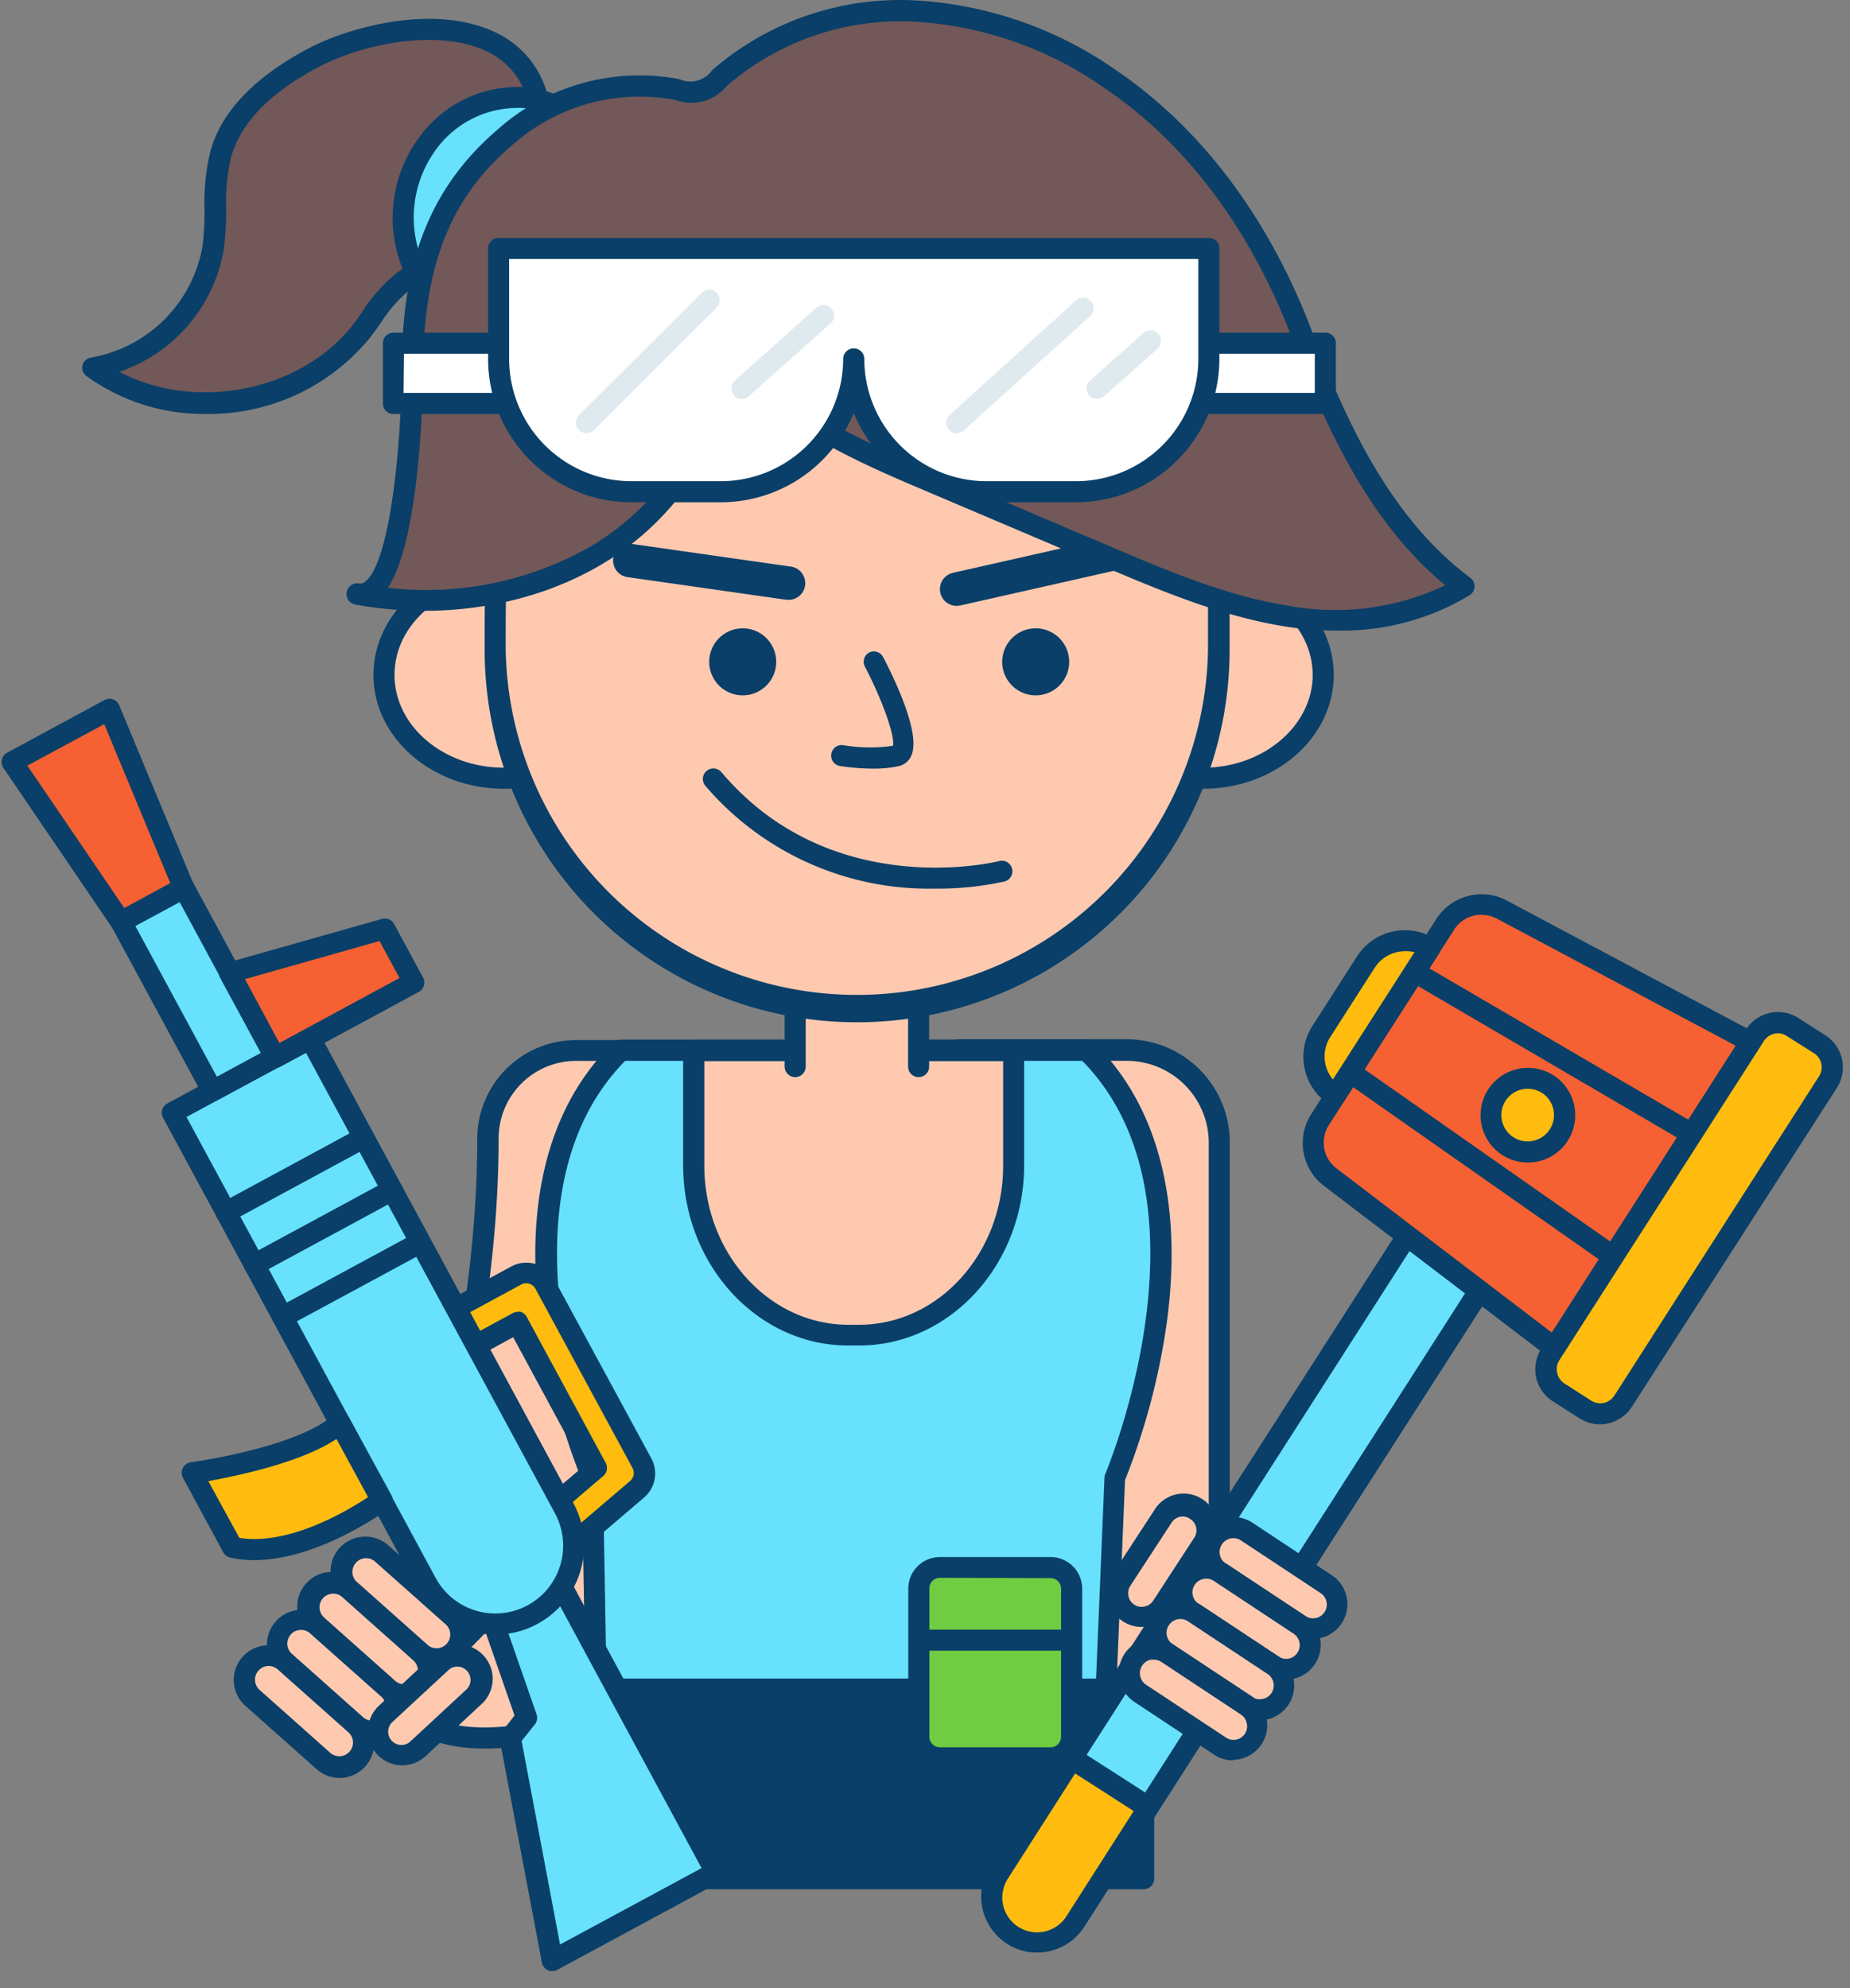 <svg xmlns="http://www.w3.org/2000/svg" width="94" height="101" fill="none">
    <rect width="100%" height="100%" fill="#808080" stroke="none"/>
    <path d="M15.972 2.9c-2.113 1.07-4.184 2.675-4.816 4.992-.406 1.509-.139 3.12-.364 4.666a7.49 7.49 0 0 1-6.057 6.116c4.078 3.023 10.504 2.14 13.64-1.835.7-.9 1.268-1.937 2.194-2.611 1.91-1.397 4.28-1.14 5.586-3.398.83-1.424 1.605-3.816 1.252-5.48C26.353.197 19.35 1.155 15.972 2.9Z"
          fill="#725858"/>
    <path d="M10.455 21.03A10.167 10.167 0 0 1 4.388 19.1a.535.535 0 0 1-.198-.535.536.536 0 0 1 .438-.401A6.956 6.956 0 0 0 10.29 12.5c.077-.633.111-1.272.101-1.91-.029-.946.065-1.892.278-2.815.535-2.086 2.27-3.879 5.073-5.35 2.14-1.108 6.421-2.226 9.44-.776a4.847 4.847 0 0 1 2.728 3.6c.348 1.756-.401 4.282-1.322 5.85-.92 1.567-2.242 2.043-3.537 2.52a8.436 8.436 0 0 0-2.193 1.07 7.157 7.157 0 0 0-1.51 1.717c-.187.268-.38.535-.583.792a10.58 10.58 0 0 1-8.31 3.832Zm-4.393-2.14c3.816 2.018 9.182 1.033 11.863-2.38.193-.247.37-.504.535-.755a7.98 7.98 0 0 1 1.793-1.959 9.333 9.333 0 0 1 2.456-1.188c1.22-.444 2.274-.83 2.98-2.05.798-1.369 1.488-3.627 1.194-5.104a3.805 3.805 0 0 0-2.14-2.841c-2.366-1.14-6.133-.46-8.482.754-2.525 1.311-4.05 2.88-4.532 4.666a10.087 10.087 0 0 0-.24 2.542c.01.687-.028 1.373-.113 2.055a7.984 7.984 0 0 1-5.314 6.26Z"
          fill="#093F68"/>
    <path d="M26.3 4.947c1.267 0 2.637.535 3.21 1.643.728 1.423-.07 3.136-.98 4.452-1.605 2.338-6.003 6.956-7.7 2.081-1.326-3.83 1.296-8.17 5.47-8.176Z"
          fill="#68E1FD"/>
    <path d="M23.121 15.8a2.588 2.588 0 0 1-.348 0c-1.097-.15-1.92-.985-2.44-2.478a6.86 6.86 0 0 1 .883-6.228 6.186 6.186 0 0 1 5.083-2.676c1.306 0 2.96.536 3.687 1.932.728 1.397.348 3.04-1.017 5.003-.32.466-3.157 4.447-5.848 4.447Zm3.178-10.317a5.126 5.126 0 0 0-4.21 2.205 5.822 5.822 0 0 0-.75 5.254c.38 1.07.91 1.68 1.579 1.772 1.605.224 3.986-2.258 5.18-3.982.77-1.112 1.556-2.675.941-3.906-.508-.995-1.787-1.348-2.734-1.348l-.006.005Z"
          fill="#093F68"/>
    <path d="M35.867 81.777a11.236 11.236 0 0 1-3.425 4.2C30.5 87.386 28.087 88 25.7 88.237c-2.044.203-4.532-.091-5.463-1.926-.685-1.354-.209-2.98.246-4.43 2.381-7.62 4.28-16.054 4.318-24.08a4.468 4.468 0 0 1 4.468-4.463h8.733c.669 0-.535 23.716-1.124 25.781a16.045 16.045 0 0 1-1.011 2.66Z"
          fill="#FFC9B0"/>
    <path d="M24.608 88.83c-2.365 0-4.104-.803-4.847-2.28-.803-1.605-.22-3.462.208-4.816 2.884-9.225 4.281-17.042 4.281-23.897a5.014 5.014 0 0 1 5.003-4.998h8.733a.626.626 0 0 1 .46.236c.15.198.535.727-.027 12.762-.273 5.688-.711 12.307-1.043 13.468-.27.936-.618 1.847-1.044 2.723a11.718 11.718 0 0 1-3.59 4.399c-1.787 1.3-4.077 2.07-7.004 2.36-.38.021-.76.042-1.13.042Zm4.661-34.936a3.938 3.938 0 0 0-3.933 3.927c0 6.956-1.428 14.886-4.345 24.218-.39 1.263-.883 2.83-.278 4.03.926 1.824 3.746 1.754 4.939 1.637 2.729-.273 4.848-.98 6.48-2.14a10.649 10.649 0 0 0 3.253-4.008c.402-.819.73-1.671.98-2.547.593-2.066 1.562-22.19 1.24-25.096l-8.336-.021Z"
          fill="#093F68"/>
    <path d="M61.953 85.969H48.752V53.355h8.524a4.698 4.698 0 0 1 4.698 4.698V85.97h-.021Z" fill="#FFC9B0"/>
    <path d="M61.952 86.505h-13.2a.535.535 0 0 1-.535-.535V53.33a.535.535 0 0 1 .535-.535h8.502a5.244 5.244 0 0 1 5.233 5.238V85.97a.535.535 0 0 1-.535.535Zm-12.665-1.07h12.13V58.06a4.168 4.168 0 0 0-4.163-4.168h-7.967v31.543Z"
          fill="#093F68"/>
    <path d="m30.098 75.111.193 10.756h25.914l.434-10.756s6.137-14.319-1.434-21.724H31.543c-7.577 7.379-1.445 21.724-1.445 21.724Z"
          fill="#68E1FD"/>
    <path d="M56.206 86.373H30.29a.535.535 0 0 1-.535-.535l-.192-10.653a34.44 34.44 0 0 1-2.14-8.128c-.787-6.068.497-10.943 3.745-14.09a.535.535 0 0 1 .374-.154H55.21c.14 0 .275.056.375.155 3.21 3.146 4.51 8.026 3.719 14.089a34.748 34.748 0 0 1-2.14 8.133l-.445 10.659a.536.536 0 0 1-.513.524Zm-25.39-1.07h24.876l.428-10.242c0-.064.015-.128.043-.187.059-.139 5.816-13.875-1.172-20.98H31.763c-6.994 7.116-1.231 20.868-1.172 20.98a.537.537 0 0 1 .043.204l.182 10.225Z"
          fill="#093F68"/>
    <path d="M51.502 53.36v5.838c0 4.762-3.52 8.625-7.86 8.625h-.535c-4.34 0-7.86-3.863-7.86-8.625V53.36h16.255Z"
          fill="#FFC9B0"/>
    <path d="M43.642 68.355h-.535c-4.629 0-8.396-4.11-8.396-9.16v-5.838a.535.535 0 0 1 .535-.535h16.256a.535.535 0 0 1 .535.535v5.838c0 5.05-3.767 9.16-8.395 9.16Zm-7.855-14.447v5.303c0 4.462 3.285 8.09 7.325 8.09h.535c4.04 0 7.325-3.628 7.325-8.09v-5.303H35.787Z"
          fill="#093F68"/>
    <path d="M40.404 54.188v-3.607h6.272v3.607" fill="#FFC9B0"/>
    <path d="M46.676 54.72a.535.535 0 0 1-.535-.535v-3.071h-5.202v3.071a.535.535 0 1 1-1.07 0v-3.607a.535.535 0 0 1 .535-.535h6.272a.535.535 0 0 1 .535.535v3.607a.535.535 0 0 1-.535.535Z"
          fill="#093F68"/>
    <path d="M25.614 39.534c3.366 0 6.095-2.35 6.095-5.25 0-2.898-2.729-5.248-6.095-5.248-3.366 0-6.094 2.35-6.094 5.249 0 2.899 2.729 5.25 6.095 5.25Z"
          fill="#FFC9B0"/>
    <path d="M25.604 40.071c-3.655 0-6.63-2.595-6.63-5.784 0-3.19 2.986-5.785 6.63-5.785 3.644 0 6.63 2.596 6.63 5.785s-2.965 5.784-6.63 5.784Zm0-10.498c-3.066 0-5.56 2.113-5.56 4.714 0 2.6 2.494 4.714 5.56 4.714 3.066 0 5.56-2.14 5.56-4.714 0-2.574-2.484-4.714-5.56-4.714Z"
          fill="#093F68"/>
    <path d="M61.139 39.534c3.366 0 6.095-2.35 6.095-5.25 0-2.898-2.729-5.248-6.095-5.248-3.366 0-6.095 2.35-6.095 5.249 0 2.899 2.729 5.25 6.095 5.25Z"
          fill="#FFC9B0"/>
    <path d="M61.139 40.071c-3.655 0-6.63-2.595-6.63-5.784 0-3.19 2.975-5.785 6.63-5.785s6.63 2.596 6.63 5.785-2.975 5.784-6.63 5.784Zm0-10.498c-3.066 0-5.56 2.113-5.56 4.714 0 2.6 2.494 4.714 5.56 4.714 3.066 0 5.56-2.14 5.56-4.714 0-2.574-2.494-4.714-5.56-4.714Z"
          fill="#093F68"/>
    <path d="M54.713 18.725a17.557 17.557 0 0 1-6.507-1.493c-3.21-1.493-5.929-3.815-8.487-6.239-1.685 4.618-6.357 7.33-10.701 9.632-.926.497-2.14.979-2.949.326-.899 3.863-.925 8.096-.925 12.045a18.38 18.38 0 0 0 36.755 0V18.731c-2.376-.006-4.8.133-7.186-.006Z"
          fill="#FFC9B0"/>
    <path d="M43.54 51.934a18.931 18.931 0 0 1-18.915-18.91c0-3.623 0-8.123.936-12.163a.535.535 0 0 1 .343-.385.535.535 0 0 1 .535.085c.449.359 1.225.236 2.365-.38 4.601-2.477 8.86-5.056 10.434-9.374a.535.535 0 0 1 .872-.204c2.301 2.183 5.089 4.623 8.342 6.148 1.993.881 4.137 1.37 6.314 1.44 1.547.09 3.141.064 4.688.037.83 0 1.66-.01 2.488-.032a.535.535 0 0 1 .535.535v14.292a18.932 18.932 0 0 1-18.937 18.91ZM26.46 21.76c-.765 3.745-.765 7.898-.765 11.237a17.845 17.845 0 0 0 35.685 0v-13.73l-1.932.031c-1.562 0-3.178.054-4.767-.037a17.9 17.9 0 0 1-6.7-1.541c-3.114-1.472-5.79-3.708-8.058-5.8-1.884 4.216-6.106 6.768-10.632 9.203-.792.428-1.873.899-2.831.637Z"
          fill="#093F68"/>
    <path d="M52.583 35.324a1.702 1.702 0 1 0 0-3.403 1.702 1.702 0 0 0 0 3.403ZM37.697 35.324a1.702 1.702 0 1 0 0-3.403 1.702 1.702 0 0 0 0 3.403ZM44.332 39.047a11.333 11.333 0 0 1-1.659-.134.533.533 0 0 1-.433-.62.535.535 0 0 1 .62-.434c.832.139 1.68.148 2.515.027.102-.492-.535-2.312-1.428-4.019a.536.536 0 0 1 .224-.722.534.534 0 0 1 .696.225c.6 1.145 1.932 3.922 1.44 5.008a.904.904 0 0 1-.616.535 5.691 5.691 0 0 1-1.36.134ZM40.008 30.461h-.117l-8.027-1.145a.851.851 0 0 1 .236-1.685l8.026 1.145a.85.85 0 0 1-.123 1.696l.005-.01ZM48.613 30.78a.85.85 0 0 1-.188-1.68l7.914-1.787a.85.85 0 0 1 .375 1.659L48.8 30.758c-.062.012-.124.02-.187.021ZM47.542 45.142A14.945 14.945 0 0 1 35.83 39.91a.536.536 0 0 1 .82-.69c5.607 6.645 14.024 4.548 14.11 4.526a.536.536 0 1 1 .267 1.038 15.79 15.79 0 0 1-3.484.36Z"
          fill="#093F68"/>
    <path d="M56.42 4.035A19.231 19.231 0 0 0 46.472.568a14.1 14.1 0 0 0-9.85 3.376 2.675 2.675 0 0 1-1.108.728 2.772 2.772 0 0 1-1.215-.102c-3.034-.637-6.287.428-8.647 2.44-3.714 3.162-4.677 7.085-4.709 11.772 0 1.263-.24 11.89-2.798 11.419a17.61 17.61 0 0 0 12.259-2.034c3.611-2.21 6.25-6.11 6.533-10.338 2.58 3.302 6.603 5.063 10.456 6.7l8.957 3.804c2.895 1.226 5.827 2.467 8.93 2.97 3.104.503 6.454.198 9.097-1.488-4.099-3.05-6.42-7.924-8.197-12.708-1.927-5.137-5.153-9.953-9.76-13.072Z"
          fill="#725858"/>
    <path d="M67.94 32.034c-.92 0-1.838-.074-2.745-.224-3.21-.536-6.17-1.782-9.054-3.002l-8.957-3.805c-3.21-1.359-7.122-3.023-9.862-5.923a14.238 14.238 0 0 1-6.64 9.524c-3.537 2.14-8.139 2.927-12.628 2.108a.543.543 0 1 1 .192-1.07.363.363 0 0 0 .321-.101c1.306-1.07 1.825-7.197 1.846-10.798.027-3.987.632-8.562 4.896-12.184A10.83 10.83 0 0 1 34.406 4l.14.032a1.354 1.354 0 0 0 1.636-.46l.075-.07A14.57 14.57 0 0 1 46.494.02a19.702 19.702 0 0 1 10.225 3.553c5.495 3.745 8.455 9.294 9.964 13.313 1.685 4.468 3.954 9.439 8.026 12.467a.535.535 0 0 1 .144.697.536.536 0 0 1-.176.186 12.554 12.554 0 0 1-6.737 1.798ZM36.937 17.276a.535.535 0 0 1 .423.21c2.557 3.268 6.64 5.002 10.241 6.533l8.958 3.804c2.825 1.199 5.747 2.44 8.807 2.932 2.73.528 5.557.17 8.07-1.022-3.89-3.21-6.095-8.074-7.749-12.457-1.455-3.868-4.28-9.23-9.567-12.804A18.675 18.675 0 0 0 46.472 1.1a13.484 13.484 0 0 0-9.476 3.21l-.075.064a2.328 2.328 0 0 1-2.58.712l-.133-.027a9.739 9.739 0 0 0-8.192 2.323c-3.136 2.675-4.484 6.073-4.522 11.376 0 .93-.107 8.561-1.787 11.103a16.855 16.855 0 0 0 10.434-2.178c3.607-2.205 6.015-6.004 6.277-9.915a.535.535 0 0 1 .519-.493Z"
          fill="#093F68"/>
    <path d="M67.362 17.439H19.991v3.06h47.371v-3.06Z" fill="#fff"/>
    <path d="M67.34 21.031H19.99a.535.535 0 0 1-.534-.535v-3.06a.535.535 0 0 1 .535-.536h47.35a.535.535 0 0 1 .535.536v3.06a.535.535 0 0 1-.535.535Zm-46.836-1.07h46.302v-1.99h-46.28l-.022 1.99Z"
          fill="#093F68"/>
    <path d="M43.38 12.62H25.335v5.613a6.748 6.748 0 0 0 6.742 6.747h4.554a6.753 6.753 0 0 0 6.747-6.747 6.747 6.747 0 0 0 6.748 6.747h4.548a6.753 6.753 0 0 0 6.748-6.747V12.62H43.379Z"
          fill="#fff"/>
    <path d="M54.675 25.517h-4.548a7.294 7.294 0 0 1-6.748-4.543 7.303 7.303 0 0 1-6.747 4.543h-4.554a7.288 7.288 0 0 1-7.277-7.283v-5.613a.535.535 0 0 1 .535-.535h36.087a.535.535 0 0 1 .535.535v5.613a7.293 7.293 0 0 1-7.283 7.283ZM43.38 17.699a.535.535 0 0 1 .535.535 6.218 6.218 0 0 0 6.213 6.212h4.548a6.223 6.223 0 0 0 6.213-6.212v-5.078H25.87v5.078a6.218 6.218 0 0 0 6.207 6.212h4.554a6.223 6.223 0 0 0 6.212-6.212.535.535 0 0 1 .535-.535ZM58.11 85.836h-29.5v9.615h29.5v-9.615Z"
          fill="#093F68"/>
    <path d="M58.11 95.978h-29.5a.535.535 0 0 1-.534-.535V85.81a.535.535 0 0 1 .535-.535h29.5a.535.535 0 0 1 .535.535v9.632a.535.535 0 0 1-.536.535Zm-28.964-1.07h28.43v-8.562h-28.43v8.561Z"
          fill="#093F68"/>
    <path d="m77.534 61.883-22.896 35.7a2.306 2.306 0 0 1-3.88-2.487l22.897-35.718 3.88 2.505Z" fill="#68E1FD"/>
    <path d="M52.695 99.19a2.841 2.841 0 0 1-2.766-2.232 2.805 2.805 0 0 1 .38-2.14l22.918-35.712a.535.535 0 0 1 .337-.23.535.535 0 0 1 .401.07l3.88 2.482a.537.537 0 0 1 .16.744L55.087 97.889a2.827 2.827 0 0 1-2.392 1.3Zm21.12-39.062L51.208 95.395a1.768 1.768 0 1 0 2.975 1.91L76.79 62.039l-2.975-1.91Z"
          fill="#093F68"/>
    <path d="m79.707 69.034-12.125-9.24a2.178 2.178 0 0 1-.536-2.911l6.368-9.932a2.178 2.178 0 0 1 2.863-.749l13.457 7.16a2.183 2.183 0 0 1 .814 3.103l-7.69 12.013a2.188 2.188 0 0 1-3.151.556Z"
          fill="#F56132"/>
    <path d="M81.034 70.013a2.74 2.74 0 0 1-1.648-.535l-12.13-9.246a2.73 2.73 0 0 1-.638-3.623l6.368-9.93a2.734 2.734 0 0 1 3.564-.937l13.457 7.165a2.723 2.723 0 0 1 1.354 1.706 2.755 2.755 0 0 1-.343 2.14l-7.7 12.014a2.747 2.747 0 0 1-1.814 1.209 2.844 2.844 0 0 1-.47.037ZM75.276 46.47a1.653 1.653 0 0 0-1.391.76l-6.368 9.931a1.648 1.648 0 0 0 .39 2.194l12.126 9.247a1.649 1.649 0 0 0 1.284.31 1.605 1.605 0 0 0 1.097-.733l7.706-12.013a1.648 1.648 0 0 0 .203-1.305 1.604 1.604 0 0 0-.819-1.038l-13.457-7.16a1.66 1.66 0 0 0-.77-.182v-.01Z"
          fill="#093F68"/>
    <path d="m72.66 48.166-4.81 7.505a2.36 2.36 0 0 1-.713-3.26l2.266-3.537a2.36 2.36 0 0 1 3.258-.709Z"
          fill="#FFBC0E"/>
    <path d="M67.844 56.206a.535.535 0 0 1-.29-.086 2.895 2.895 0 0 1-.871-3.997l2.268-3.537a2.895 2.895 0 0 1 3.997-.872.535.535 0 0 1 .16.738l-4.815 7.492a.535.535 0 0 1-.332.235l-.117.027Zm3.542-7.882a1.83 1.83 0 0 0-1.536.84L67.581 52.7a1.83 1.83 0 0 0 .145 2.14l4.147-6.469a1.842 1.842 0 0 0-.487-.048Z"
          fill="#093F68"/>
    <path d="m92.13 52.943-1.362-.875a1.384 1.384 0 0 0-1.913.416L78.45 68.668c-.413.643-.227 1.5.416 1.913l1.362.875c.643.413 1.5.227 1.913-.416l10.405-16.185c.413-.643.227-1.5-.416-1.913Z"
          fill="#FFBC0E"/>
    <path d="M81.29 72.356c-.368.001-.728-.105-1.037-.305l-1.36-.867a1.923 1.923 0 0 1-.578-2.66l10.397-16.217a1.927 1.927 0 0 1 2.676-.584l1.359.873a1.933 1.933 0 0 1 .583 2.675L82.912 71.474a1.921 1.921 0 0 1-1.621.882Zm9.06-19.862a.856.856 0 0 0-.723.39L79.231 69.103a.862.862 0 0 0 .256 1.177l1.36.872a.861.861 0 0 0 .647.118.872.872 0 0 0 .535-.374l10.397-16.219a.85.85 0 0 0-.262-1.177l-1.376-.867a.835.835 0 0 0-.438-.14Z"
          fill="#093F68"/>
    <path d="m58.34 91.815-3.702 5.769a2.306 2.306 0 0 1-3.88-2.489l3.709-5.779 3.874 2.5Z" fill="#FFBC0E"/>
    <path d="M52.695 99.19a2.84 2.84 0 0 1-2.766-2.232 2.805 2.805 0 0 1 .38-2.14l3.708-5.795a.536.536 0 0 1 .738-.166l3.874 2.488a.536.536 0 0 1 .166.739l-3.708 5.784a2.828 2.828 0 0 1-1.782 1.236c-.2.05-.404.078-.61.085Zm1.932-9.097-3.42 5.35a1.768 1.768 0 1 0 2.976 1.911l3.42-5.35-2.976-1.911ZM85.684 57.984a.535.535 0 0 1-.268-.075l-13.607-7.956a.535.535 0 0 1 .134-.976.535.535 0 0 1 .406.055l13.608 7.952a.535.535 0 0 1 .187.733.536.536 0 0 1-.46.267ZM81.697 64.176a.535.535 0 0 1-.31-.096L68.48 55.037a.535.535 0 1 1 .615-.878l12.906 9.043a.535.535 0 0 1-.305.974Z"
          fill="#093F68"/>
    <path d="M77.636 58.523a1.873 1.873 0 1 0 0-3.745 1.873 1.873 0 0 0 0 3.745Z" fill="#FFBC0E"/>
    <path d="M77.63 59.057a2.402 2.402 0 0 1-1.366-4.378 2.403 2.403 0 0 1 3.395 3.27 2.396 2.396 0 0 1-2.028 1.108Zm0-3.746a1.337 1.337 0 1 0 1.119 2.055 1.338 1.338 0 0 0-.401-1.846 1.36 1.36 0 0 0-.707-.209h-.01Z"
          fill="#093F68"/>
    <path d="m62.002 79.87 4.043 2.654a1.23 1.23 0 0 0 1.351-2.057l-4.043-2.655a1.23 1.23 0 0 0-1.351 2.057Z"
          fill="#FFC9B0"/>
    <path d="M66.71 83.262a1.761 1.761 0 0 1-.97-.294l-4.044-2.676a1.771 1.771 0 0 1-.76-1.118 1.766 1.766 0 0 1 2.675-1.836l4.045 2.676a1.766 1.766 0 0 1-.947 3.248Zm-4.426-3.842 4.045 2.675a.696.696 0 0 0 .785-.004.7.7 0 0 0-.009-1.157L63.06 78.26a.695.695 0 0 0-.535-.102.684.684 0 0 0-.439.3.695.695 0 0 0-.102.535.685.685 0 0 0 .3.439v-.011Z"
          fill="#093F68"/>
    <path d="m60.648 81.918 4.043 2.655a1.23 1.23 0 0 0 1.351-2.057L62 79.861a1.23 1.23 0 0 0-1.351 2.057Z"
          fill="#FFC9B0"/>
    <path d="M65.356 85.32a1.782 1.782 0 0 1-.964-.289l-4.045-2.675a1.766 1.766 0 0 1-.535-2.446c.259-.39.66-.663 1.118-.76a1.766 1.766 0 0 1 1.327.257l4.046 2.676a1.766 1.766 0 0 1-.61 3.21c-.111.02-.224.03-.337.027Zm-4.436-3.842 4.045 2.676a.687.687 0 0 0 1.061-.45.69.69 0 0 0-.301-.712l-4.045-2.675a.684.684 0 0 0-.536-.102.695.695 0 0 0-.24 1.263h.016Z"
          fill="#093F68"/>
    <path d="m59.3 83.981 4.044 2.655a1.23 1.23 0 1 0 1.351-2.057l-4.043-2.655A1.23 1.23 0 1 0 59.3 83.98Z"
          fill="#FFC9B0"/>
    <path d="M64.007 87.372c-.344 0-.68-.1-.968-.29l-4.04-2.674a1.766 1.766 0 0 1 1.92-2.933l4.046 2.676a1.766 1.766 0 0 1 .503 2.445 1.74 1.74 0 0 1-1.113.76 1.722 1.722 0 0 1-.348.016Zm-4.425-3.837 4.045 2.676a.674.674 0 0 0 .535.096.68.68 0 0 0 .44-.294.696.696 0 0 0-.005-.785.684.684 0 0 0-.194-.19l-4.045-2.675a.697.697 0 0 0-.97.205.701.701 0 0 0-.1.518c.038.181.146.34.3.444l-.006.005Z"
          fill="#093F68"/>
    <path d="m57.952 86.04 4.044 2.654a1.23 1.23 0 0 0 1.35-2.057l-4.043-2.655a1.23 1.23 0 0 0-1.35 2.057Z"
          fill="#FFC9B0"/>
    <path d="M62.659 89.43a1.75 1.75 0 0 1-.969-.29l-4.045-2.675a1.767 1.767 0 0 1-.508-2.445c.258-.39.66-.663 1.118-.76a1.733 1.733 0 0 1 1.327.257l4.045 2.675a1.76 1.76 0 0 1-.968 3.21v.028Zm-4.045-5.116h-.14a.685.685 0 0 0-.438.3.693.693 0 0 0-.102.535.686.686 0 0 0 .3.439l4.045 2.675a.69.69 0 0 0 1.07-.722.684.684 0 0 0-.3-.44l-4.04-2.674a.71.71 0 0 0-.395-.113Z"
          fill="#093F68"/>
    <path d="M56.999 80.234a1.21 1.21 0 1 0 2.021 1.328l2.094-3.19a1.21 1.21 0 1 0-2.021-1.327l-2.094 3.19Z"
          fill="#FFC9B0"/>
    <path d="M57.998 82.649c-.34.001-.67-.1-.952-.289a1.733 1.733 0 0 1-.503-2.413l2.097-3.21a1.742 1.742 0 0 1 2.958-.075 1.746 1.746 0 0 1-.047 1.99l-2.092 3.21a1.749 1.749 0 0 1-1.46.787Zm2.098-5.608a.67.67 0 0 0-.562.305l-2.098 3.21a.681.681 0 0 0-.096.536.657.657 0 0 0 .289.423.659.659 0 0 0 .535.096.685.685 0 0 0 .428-.289l2.092-3.21a.674.674 0 0 0-.192-.932.664.664 0 0 0-.396-.139Z"
          fill="#093F68"/>
    <path d="M25.78 79.582a1.07 1.07 0 0 0 1.643.305l4.939-4.217a1.07 1.07 0 0 0 .246-1.327l-4.939-9.129a1.068 1.068 0 0 0-1.455-.433l-4.645 2.515a1.074 1.074 0 1 0 1.022 1.889l3.703-2.007 4.013 7.422-4.28 3.655a1.07 1.07 0 0 0-.247 1.327Z"
          fill="#FFBC0E"/>
    <path d="M26.727 80.678a1.607 1.607 0 0 1-1.225-.535 1.605 1.605 0 0 1 .177-2.269l3.949-3.37-3.553-6.572-3.21 1.75a1.61 1.61 0 0 1-1.531-2.83l4.65-2.515a1.607 1.607 0 0 1 2.177.653l4.934 9.101a1.605 1.605 0 0 1-.37 1.986l-4.938 4.216c-.295.252-.671.39-1.06.385Zm-.433-14.035a.49.49 0 0 1 .15 0 .534.534 0 0 1 .32.257l4.014 7.421a.535.535 0 0 1-.123.659l-4.28 3.654a.535.535 0 0 0-.06.76.535.535 0 0 0 .76.059l4.94-4.216a.535.535 0 0 0 .122-.664l-4.928-9.096a.533.533 0 0 0-.728-.22l-4.644 2.515a.535.535 0 0 0 .101.985.535.535 0 0 0 .407-.038l3.703-2.006a.61.61 0 0 1 .246-.07Z"
          fill="#093F68"/>
    <path d="m28.541 80.63 7.834 14.48-8.31 4.495-2.135-11.301.824-1.049-1.937-5.565 3.724-1.06Z" fill="#68E1FD"/>
    <path d="M28.065 100.138a.485.485 0 0 1-.23-.054.529.529 0 0 1-.3-.38l-2.14-11.306a.536.536 0 0 1 .107-.428l.642-.819-1.84-5.292a.536.536 0 0 1 .358-.69l3.746-1.07a.535.535 0 0 1 .615.262l7.818 14.496c.065.125.079.271.037.406a.534.534 0 0 1-.257.321l-8.31 4.49a.53.53 0 0 1-.246.064Zm-1.562-11.697 1.953 10.343 7.191-3.88L28.28 81.26l-2.766.803 1.75 5.03a.536.536 0 0 1-.086.508l-.674.84Z"
          fill="#093F68"/>
    <path d="m25.037 81.775-6.416 6.577-3.296-2.6 5.624-6.015 4.088 2.038Z" fill="#093F68"/>
    <path d="M18.648 88.889a.535.535 0 0 1-.332-.112l-3.291-2.6a.536.536 0 0 1-.064-.787l5.597-5.999a.535.535 0 0 1 .631-.112l4.088 2.038a.568.568 0 0 1 .29.391.535.535 0 0 1-.145.466L19 88.75a.534.534 0 0 1-.353.139Zm-2.505-3.21 2.462 1.942 5.565-5.71-3.077-1.535-4.95 5.302Z"
          fill="#093F68"/>
    <path d="M21.67 80.418 8.747 56.521l7.004-3.787 12.921 23.898a3.981 3.981 0 0 1-7.004 3.786Z" fill="#68E1FD"/>
    <path d="M25.176 83.04a4.542 4.542 0 0 1-3.981-2.371L8.283 56.783a.535.535 0 0 1 .214-.723l7.004-3.788a.535.535 0 0 1 .723.214L29.14 76.372a4.527 4.527 0 0 1-1.825 6.121 4.468 4.468 0 0 1-2.14.546Zm-15.7-26.295 12.66 23.416a3.446 3.446 0 0 0 6.063-3.28l-12.66-23.41-6.063 3.274Z"
          fill="#093F68"/>
    <path d="m6.14 46.827 4.65 8.6 3.192-1.726-4.65-8.6-3.191 1.726Z" fill="#68E1FD"/>
    <path d="M10.793 55.956a.534.534 0 0 1-.471-.278l-4.65-8.6a.535.535 0 0 1 .214-.722l3.21-1.728a.535.535 0 0 1 .407-.037.504.504 0 0 1 .316.257l4.65 8.599c.067.124.083.27.043.406a.536.536 0 0 1-.263.316l-3.21 1.723a.474.474 0 0 1-.246.064Zm-3.917-8.915 4.141 7.658 2.248-1.215-4.137-7.657-2.252 1.215Z"
          fill="#093F68"/>
    <path d="m.615 38.708 5.528 8.123 3.189-1.729-3.773-9.07-4.944 2.676Z" fill="#F56132"/>
    <path d="M6.143 47.367a.536.536 0 0 1-.445-.236L.171 39.008a.535.535 0 0 1 .193-.77l4.944-2.675a.534.534 0 0 1 .749.267l3.772 9.07a.535.535 0 0 1-.24.674l-3.211 1.728a.536.536 0 0 1-.235.065Zm-4.752-8.47 4.923 7.233 2.338-1.268-3.355-8.074-3.906 2.108Z"
          fill="#093F68"/>
    <path d="m21.029 49.891-1.477-2.724-7.893 2.237 2.323 4.297 7.047-3.81Z" fill="#F56132"/>
    <path d="M13.982 54.242a.536.536 0 0 1-.471-.278l-2.322-4.28a.535.535 0 0 1 .32-.766l7.898-2.236a.535.535 0 0 1 .616.256l1.477 2.73a.535.535 0 0 1-.22.722l-7.047 3.81a.536.536 0 0 1-.251.042Zm-1.536-4.5 1.75 3.243 6.105-3.302-1.017-1.878-6.838 1.937Z"
          fill="#093F68"/>
    <path d="M19.402 76.222s-4.184 3.12-7.588 2.387l-2.049-3.788s5.495-.744 7.491-2.52l2.146 3.921Z" fill="#FFBC0E"/>
    <path d="M12.911 79.256a5.399 5.399 0 0 1-1.209-.128.535.535 0 0 1-.358-.268l-2.05-3.788a.535.535 0 0 1 0-.498.535.535 0 0 1 .402-.289c.053 0 5.35-.738 7.234-2.386a.536.536 0 0 1 .824.15l2.14 3.922a.535.535 0 0 1-.15.68c-.181.117-3.552 2.605-6.833 2.605Zm-.749-1.129c2.52.401 5.501-1.38 6.54-2.07l-1.606-2.954c-1.835 1.214-5.046 1.872-6.512 2.14l1.578 2.884ZM11.483 62.117a.534.534 0 0 1-.252-1.005l7-3.789a.535.535 0 1 1 .508.942l-7 3.788a.534.534 0 0 1-.256.064ZM12.922 64.777a.535.535 0 0 1-.257-1.006l7.005-3.788a.542.542 0 0 1 .535.942L13.2 64.713a.535.535 0 0 1-.278.064ZM14.367 67.43a.535.535 0 0 1-.257-1.006l6.999-3.784a.543.543 0 0 1 .535.942l-7.004 3.783a.477.477 0 0 1-.273.065Z"
          fill="#093F68"/>
    <path d="m17.75 80.747 3.605 3.224a1.23 1.23 0 1 0 1.641-1.835l-3.606-3.224a1.23 1.23 0 0 0-1.64 1.835Z"
          fill="#FFC9B0"/>
    <path d="M22.18 84.815a1.74 1.74 0 0 1-1.178-.45l-3.606-3.21a1.766 1.766 0 1 1 2.354-2.633l3.607 3.21a1.766 1.766 0 0 1-1.07 3.078l-.108.005Zm-4.067-4.468 3.606 3.21a.68.68 0 0 0 .503.177.696.696 0 0 0 .428-1.21l-3.612-3.21a.696.696 0 0 0-.925 1.038v-.005Z"
          fill="#093F68"/>
    <path d="m16.11 82.582 3.605 3.225a1.23 1.23 0 1 0 1.64-1.835l-3.605-3.224a1.23 1.23 0 1 0-1.64 1.834Z"
          fill="#FFC9B0"/>
    <path d="M20.537 86.65c-.433 0-.85-.16-1.172-.449l-3.612-3.21a1.766 1.766 0 1 1 2.354-2.628l3.607 3.21a1.765 1.765 0 0 1-1.177 3.083v-.006Zm-4.067-4.473 3.606 3.21a.695.695 0 0 0 .926-1.037l-3.607-3.21a.653.653 0 0 0-.503-.177.69.69 0 0 0-.422 1.209v.005Z"
          fill="#093F68"/>
    <path d="m14.47 84.414 3.606 3.224a1.23 1.23 0 0 0 1.641-1.835l-3.606-3.224a1.23 1.23 0 0 0-1.64 1.835Z"
          fill="#FFC9B0"/>
    <path d="M18.9 88.487a1.76 1.76 0 0 1-1.178-.45l-3.607-3.21a1.765 1.765 0 0 1 2.35-2.632l3.606 3.21a1.766 1.766 0 0 1-1.177 3.082h.005Zm-4.073-4.473 3.607 3.21a.697.697 0 1 0 .93-1.038l-3.611-3.21a.655.655 0 0 0-.498-.171.668.668 0 0 0-.481.23.695.695 0 0 0 .053.979Z"
          fill="#093F68"/>
    <path d="m12.83 86.246 3.606 3.224a1.23 1.23 0 1 0 1.641-1.835l-3.606-3.224a1.23 1.23 0 1 0-1.64 1.835Z"
          fill="#FFC9B0"/>
    <path d="M17.256 90.323c-.432 0-.85-.16-1.172-.45l-3.611-3.21a1.76 1.76 0 0 1 1.07-3.077 1.718 1.718 0 0 1 1.273.444l3.607 3.21a1.766 1.766 0 0 1-1.177 3.083h.01Zm-3.6-5.688h-.044a.706.706 0 0 0-.617.467.674.674 0 0 0-.035.266.691.691 0 0 0 .23.481l3.606 3.211a.696.696 0 0 0 .926-1.038l-3.607-3.21a.706.706 0 0 0-.46-.177Z"
          fill="#093F68"/>
    <path d="M19.606 87.046a1.21 1.21 0 1 0 1.645 1.772l2.796-2.595a1.21 1.21 0 0 0-1.645-1.773l-2.796 2.596Z"
          fill="#FFC9B0"/>
    <path d="M20.435 89.68a1.745 1.745 0 0 1-1.183-3.023l2.793-2.595a1.745 1.745 0 1 1 2.376 2.552l-2.798 2.601c-.323.3-.748.466-1.188.465Zm2.798-5.013a.647.647 0 0 0-.454.182l-2.799 2.595a.672.672 0 0 0-.076.988.675.675 0 0 0 .991-.004l2.799-2.595a.674.674 0 0 0-.46-1.166Z"
          fill="#093F68"/>
    <path d="M53.38 79.622h-5.618c-.6 0-1.086.486-1.086 1.086v7.534c0 .6.486 1.087 1.086 1.087h5.618c.6 0 1.087-.487 1.087-1.087v-7.534c0-.6-.487-1.086-1.087-1.086Z"
          fill="#70CC40"/>
    <path d="M53.38 89.867h-5.623a1.606 1.606 0 0 1-1.606-1.605v-7.556a1.606 1.606 0 0 1 1.605-1.605h5.624a1.606 1.606 0 0 1 1.606 1.605v7.54a1.606 1.606 0 0 1-1.606 1.621Zm-5.623-9.712a.535.535 0 0 0-.536.535v7.54a.535.535 0 0 0 .536.535h5.623a.535.535 0 0 0 .535-.535v-7.524a.535.535 0 0 0-.535-.535l-5.623-.016Z"
          fill="#093F68"/>
    <path d="M53.964 83.857H46.91a.535.535 0 0 1 0-1.07h7.053a.535.535 0 1 1 0 1.07Z" fill="#093F68"/>
    <path d="M29.799 22.006a.535.535 0 0 1-.38-.915l6.218-6.201a.536.536 0 1 1 .76.754l-6.223 6.207a.535.535 0 0 1-.375.155ZM37.697 20.265a.535.535 0 0 1-.359-.93l4.153-3.709a.536.536 0 0 1 .711.803l-4.152 3.703a.535.535 0 0 1-.353.133ZM48.613 22.008a.535.535 0 0 1-.359-.931l6.421-5.817a.535.535 0 1 1 .717.798l-6.42 5.81a.535.535 0 0 1-.36.14ZM55.74 20.265a.534.534 0 0 1-.358-.93l2.718-2.42a.535.535 0 1 1 .711.803l-2.707 2.414a.535.535 0 0 1-.364.133Z"
          fill="#DFEAEF"/>
</svg>